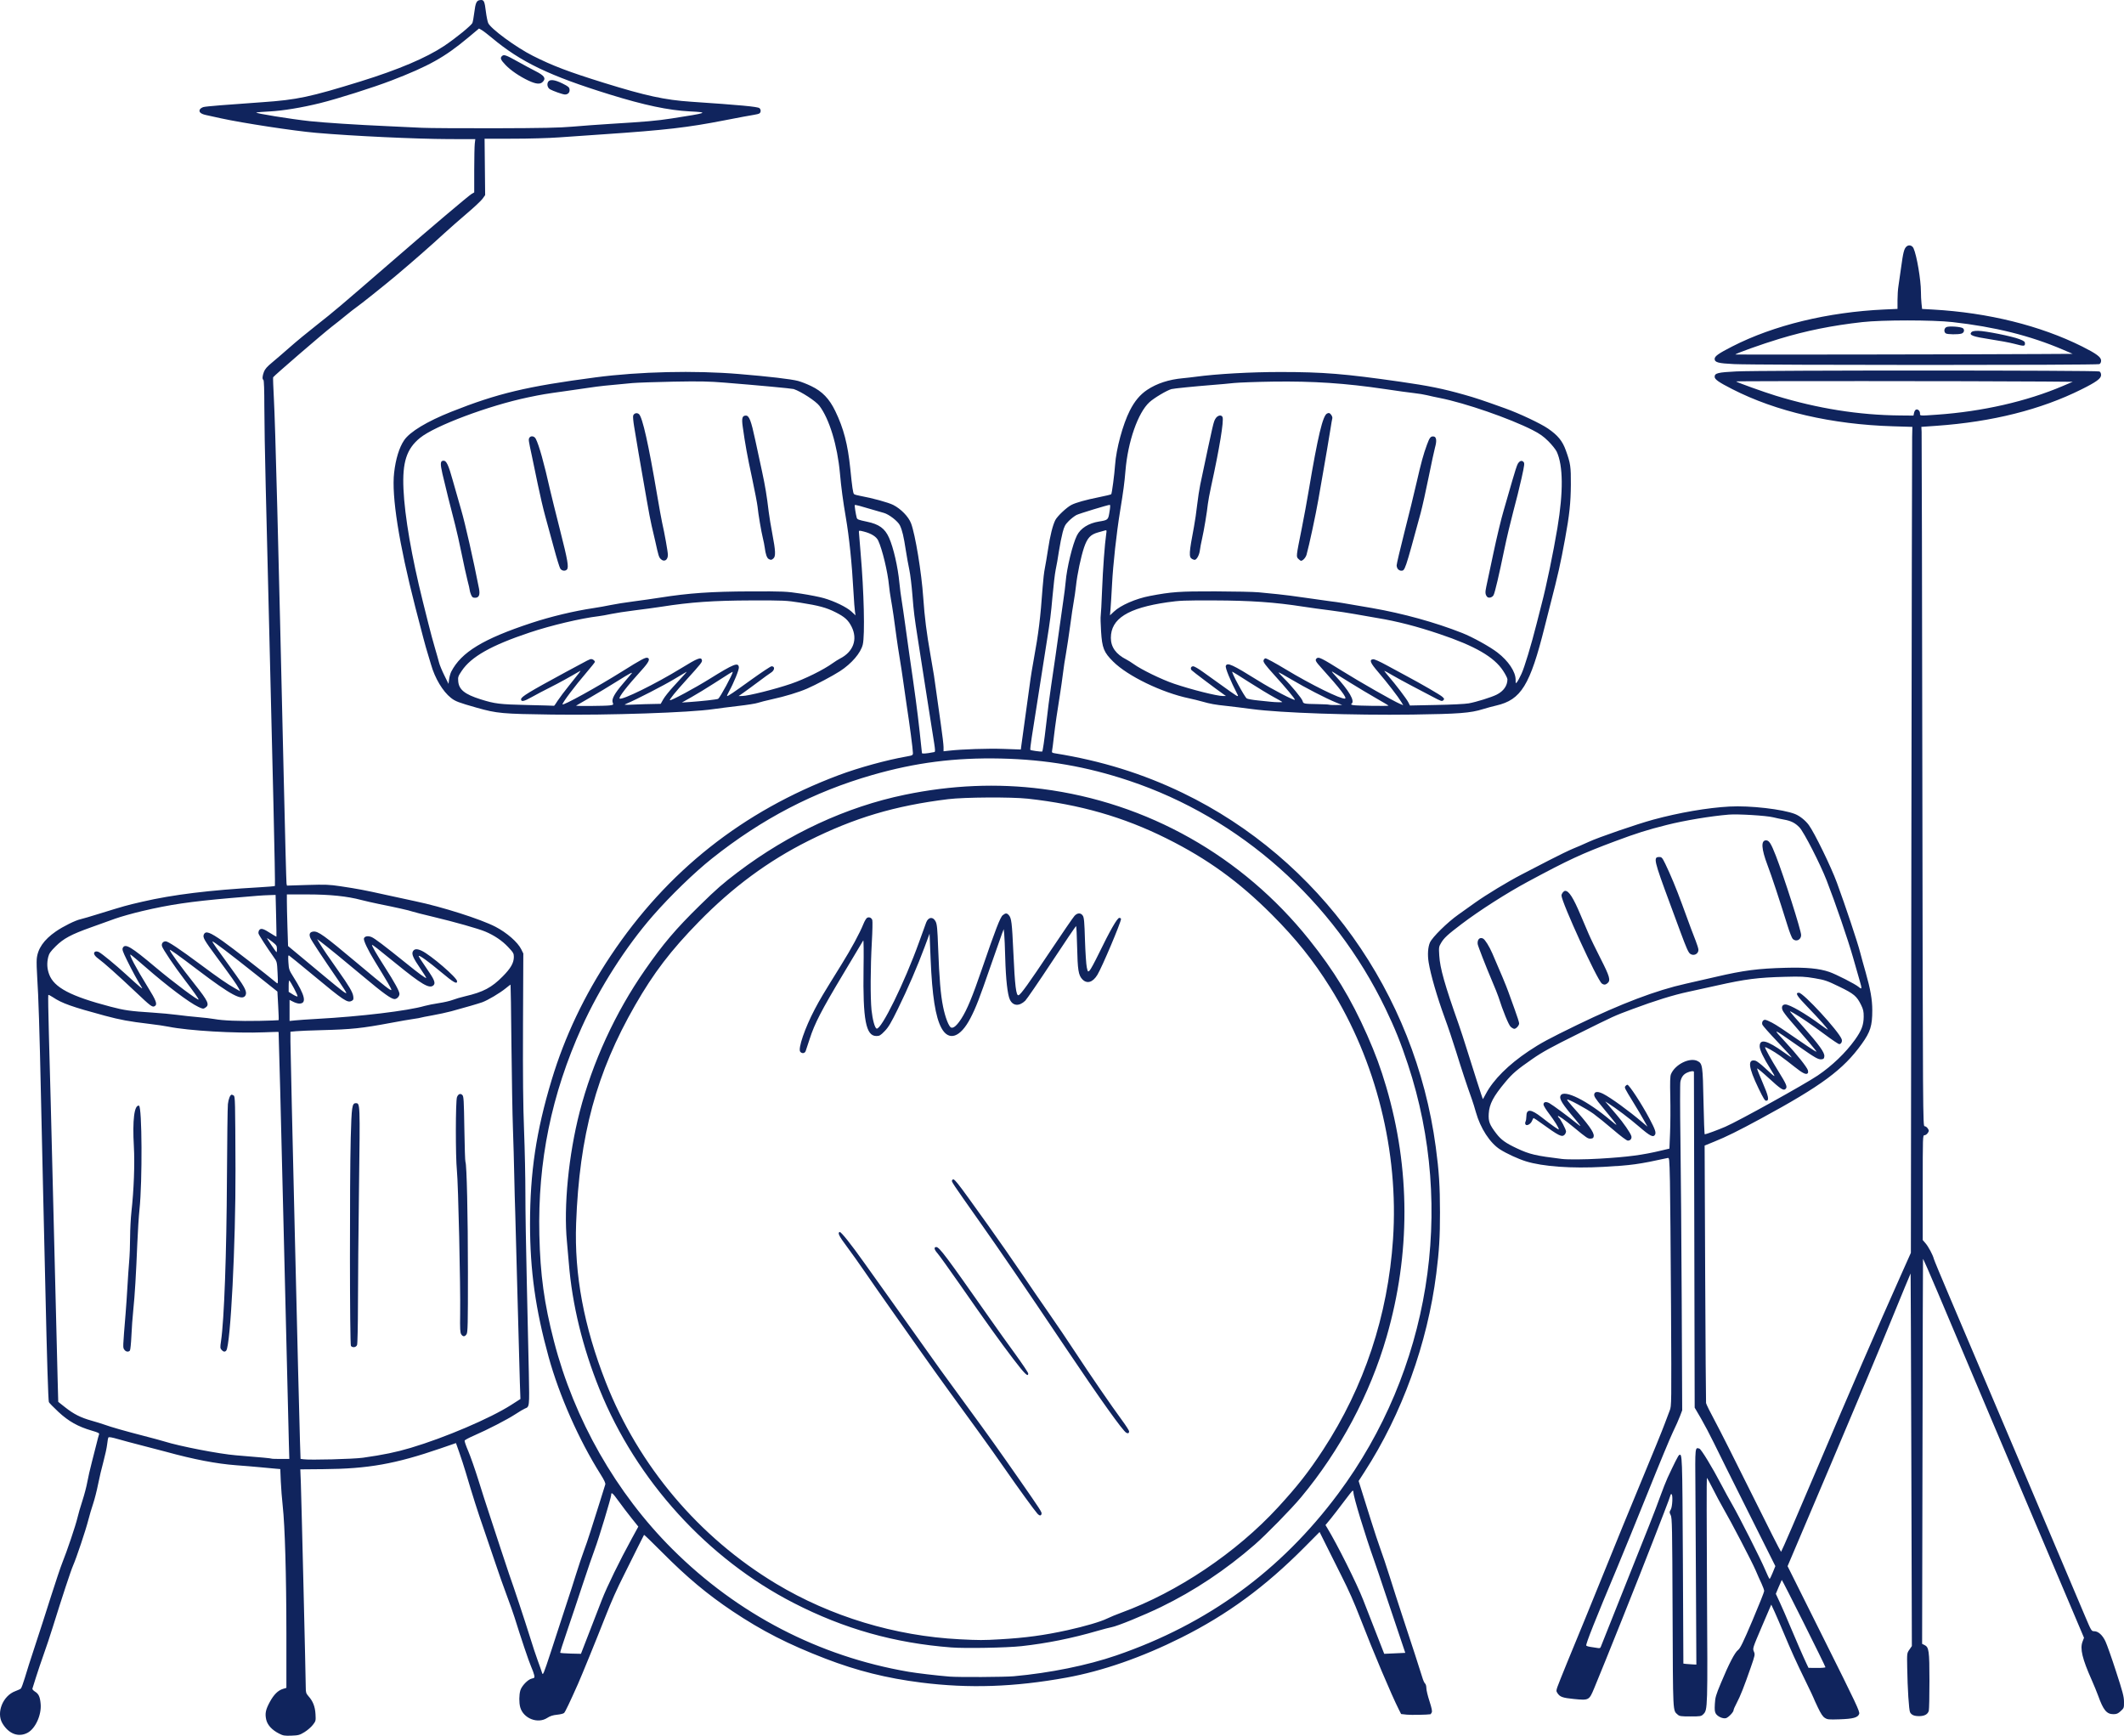 <?xml version="1.0" encoding="UTF-8"?> <svg xmlns="http://www.w3.org/2000/svg" width="164" height="134" viewBox="0 0 164 134" fill="none"> <path d="M150.25 25.743C150.078 25.642 150.095 25.354 150.282 25.256C150.463 25.156 151.422 25.221 151.567 25.343C151.714 25.466 151.648 25.7 151.449 25.755C151.18 25.833 150.387 25.821 150.25 25.743ZM155.523 26.54C155.184 26.45 154.34 26.293 153.657 26.191C152.324 25.987 152.025 25.876 152.209 25.654C152.277 25.571 152.421 25.541 152.735 25.541C153.271 25.541 155.374 25.964 155.935 26.185C156.285 26.322 156.353 26.377 156.353 26.518C156.353 26.737 156.275 26.74 155.523 26.54ZM157.5 27.332L160.039 27.317L159.274 26.989C156.748 25.911 154.014 25.229 150.755 24.866C149.235 24.695 145.32 24.695 143.798 24.866C141.458 25.128 139.466 25.53 137.39 26.158C136.041 26.566 133.993 27.298 133.993 27.369C133.993 27.387 153.814 27.359 157.5 27.332ZM133.898 28.109C132.663 28.051 132.393 27.977 132.393 27.703C132.393 27.5 132.697 27.285 133.754 26.745C136.956 25.108 141.139 24.093 145.494 23.893L146.512 23.848V23.181C146.512 22.811 146.543 22.325 146.583 22.093C146.616 21.864 146.711 21.222 146.787 20.667C146.948 19.482 147.021 19.199 147.205 19.033C147.381 18.872 147.647 18.938 147.75 19.169C147.997 19.706 148.32 21.617 148.32 22.517C148.32 22.791 148.339 23.201 148.365 23.433L148.41 23.851L149.25 23.898C153.52 24.138 157.533 25.135 160.779 26.755C161.866 27.301 162.232 27.571 162.232 27.835C162.232 27.966 162.185 28.067 162.1 28.11C161.943 28.198 135.673 28.195 133.898 28.109ZM147.789 31.874C147.811 31.759 147.879 31.645 147.937 31.623C148.086 31.565 148.249 31.721 148.249 31.918C148.249 32.113 148.186 32.111 149.572 32.013C153.065 31.768 156.483 30.99 159.274 29.8L160.039 29.474L157.813 29.455C152.377 29.414 134.004 29.409 134.046 29.447C134.137 29.53 136.164 30.256 137.116 30.55C140.339 31.537 143.523 32.045 146.694 32.074L147.745 32.084L147.789 31.874ZM138.421 72.483C138.354 72.413 138.17 71.951 138.019 71.454C137.36 69.345 136.796 67.635 136.474 66.789C135.994 65.517 135.956 64.875 136.364 64.875C136.595 64.875 136.748 65.115 137.119 66.067C137.757 67.709 139.07 71.824 139.07 72.188C139.07 72.559 138.678 72.737 138.421 72.483ZM130.496 73.629C130.36 73.526 130.2 73.163 129.748 71.94C129.567 71.443 129.206 70.471 128.951 69.783C127.695 66.396 127.642 66.162 128.115 66.162C128.304 66.162 128.347 66.21 128.581 66.686C128.972 67.491 129.442 68.62 129.864 69.775C130.554 71.664 130.707 72.072 130.926 72.622C131.044 72.919 131.141 73.24 131.141 73.329C131.141 73.656 130.762 73.832 130.496 73.629ZM123.68 75.926C123.325 75.661 120.568 69.64 120.568 69.136C120.568 68.986 120.736 68.775 120.854 68.775C121.139 68.775 121.481 69.307 122.043 70.643C122.234 71.088 122.508 71.735 122.656 72.08C122.802 72.425 123.223 73.293 123.589 74.009C124.287 75.379 124.374 75.677 124.128 75.898C123.974 76.037 123.836 76.045 123.68 75.926ZM116.643 79.268C116.487 79.129 116.046 78.048 115.696 76.953C115.649 76.8 115.423 76.24 115.197 75.709C114.716 74.574 114.114 73.03 114.096 72.883C114.054 72.533 114.256 72.325 114.511 72.458C114.671 72.546 114.987 73.05 115.231 73.611C115.828 74.979 116.328 76.177 116.464 76.571C116.548 76.819 116.772 77.44 116.961 77.948C117.148 78.452 117.297 78.932 117.297 79.008C117.297 79.169 117.066 79.426 116.922 79.426C116.864 79.426 116.74 79.356 116.643 79.268ZM114.726 84.447C115.307 83.352 116.469 82.194 118.029 81.149C118.962 80.526 119.574 80.197 121.785 79.121C125.177 77.477 127.862 76.457 130.168 75.943C130.723 75.82 131.754 75.585 132.461 75.419C134.627 74.913 135.752 74.769 137.886 74.714C139.485 74.671 140.465 74.767 141.247 75.034C141.767 75.213 143.252 75.971 143.509 76.19C143.77 76.409 143.781 76.358 143.599 75.735C143.528 75.487 143.297 74.671 143.081 73.924C142.684 72.529 141.712 69.698 141.041 67.973C140.547 66.701 139.28 64.225 138.943 63.878C138.61 63.531 138.299 63.372 137.744 63.273C137.498 63.228 137.124 63.15 136.914 63.097C136.38 62.964 134.182 62.831 133.488 62.888C132.087 63.004 130.071 63.339 128.704 63.684C127.179 64.067 126.375 64.321 124.706 64.944C122.118 65.91 121.125 66.371 117.959 68.073C116.338 68.945 114.225 70.295 112.849 71.34C111.782 72.148 111.495 72.41 111.267 72.801C111.098 73.085 111.09 73.14 111.13 73.775C111.185 74.737 111.553 76.037 112.629 79.076C112.783 79.519 113.055 80.347 113.233 80.924C113.681 82.368 114.479 84.855 114.495 84.855C114.504 84.855 114.605 84.67 114.726 84.447ZM135.784 84.028C134.989 82.388 134.919 81.731 135.55 81.889C135.644 81.912 135.965 82.158 136.265 82.436C137.158 83.262 137.166 83.265 136.706 82.531C136.162 81.668 135.87 81.055 135.87 80.779C135.87 80.166 136.438 80.305 137.739 81.239C138.06 81.471 138.333 81.65 138.343 81.637C138.357 81.623 137.865 81.081 137.251 80.431C136.635 79.784 136.109 79.189 136.081 79.113C136.009 78.934 136.117 78.729 136.28 78.729C136.351 78.729 136.59 78.826 136.816 78.948C137.189 79.147 137.594 79.413 139.574 80.776C139.948 81.034 140.253 81.219 140.253 81.186C140.253 81.134 139.569 80.323 138.183 78.729C137.934 78.442 137.689 78.114 137.642 78.001C137.528 77.737 137.619 77.545 137.855 77.545C138.185 77.545 139.398 78.245 140.578 79.119C140.857 79.326 141.104 79.494 141.128 79.494C141.201 79.494 140.457 78.66 139.566 77.739C138.733 76.882 138.585 76.64 138.899 76.64C139.241 76.64 141.961 79.595 142.2 80.224C142.263 80.4 142.163 80.607 142.011 80.607C141.951 80.607 141.443 80.268 140.887 79.852C139.826 79.066 139.07 78.547 138.479 78.208C138.067 77.971 138.024 77.911 139.269 79.316C140.462 80.666 140.892 81.262 140.862 81.547C140.847 81.718 140.807 81.763 140.658 81.778C140.397 81.811 140.175 81.683 138.791 80.715C136.816 79.331 136.821 79.334 137.85 80.441C138.746 81.408 139.509 82.363 139.593 82.626C139.616 82.702 139.616 82.796 139.593 82.836C139.488 83.005 139.204 82.874 138.583 82.376C138.217 82.084 137.702 81.689 137.434 81.499C136.947 81.152 136.285 80.781 136.285 80.852C136.285 80.955 136.764 81.816 137.297 82.675C137.955 83.736 138.026 83.909 137.868 84.068C137.712 84.226 137.498 84.086 136.532 83.197C136.072 82.773 135.686 82.456 135.673 82.489C135.659 82.523 135.847 82.999 136.084 83.546C136.552 84.629 136.619 84.949 136.391 84.979C136.275 84.994 136.173 84.831 135.784 84.028ZM124.566 87.22C124.032 86.762 123.346 86.208 123.046 85.989C122.487 85.586 121.068 84.82 121.001 84.886C120.98 84.904 121.149 85.128 121.375 85.38C122.639 86.79 123.092 87.417 123.056 87.709C123.041 87.85 122.994 87.888 122.829 87.901C122.608 87.92 122.535 87.87 121.532 87.044C120.83 86.462 120.291 86.08 120.291 86.168C120.291 86.208 120.321 86.259 120.357 86.281C120.475 86.354 120.918 87.194 120.918 87.346C120.918 87.425 120.865 87.543 120.802 87.606C120.6 87.81 120.363 87.691 119.013 86.715C118.712 86.496 118.444 86.317 118.419 86.317C118.394 86.317 118.336 86.409 118.294 86.525C118.2 86.778 117.876 86.954 117.787 86.805C117.752 86.749 117.755 86.657 117.792 86.586C117.826 86.52 117.855 86.344 117.855 86.196C117.855 85.584 118.202 85.604 119.051 86.268C119.8 86.855 120.36 87.246 120.36 87.188C120.36 87.067 120.026 86.525 119.627 86.004C119.38 85.682 119.177 85.349 119.177 85.273C119.177 85.067 119.369 85.023 119.635 85.168C119.874 85.297 121.125 86.22 121.703 86.694C121.882 86.841 122.027 86.944 122.027 86.921C122.027 86.896 121.846 86.667 121.627 86.407C120.608 85.213 120.368 84.82 120.502 84.573C120.767 84.076 122.568 84.976 124.357 86.491C124.606 86.704 124.81 86.86 124.81 86.836C124.81 86.788 124.506 86.402 123.796 85.551C123.149 84.775 123.049 84.615 123.104 84.441C123.164 84.254 123.409 84.257 123.788 84.447C124.372 84.742 125.765 85.752 126.79 86.626L127.206 86.978L126.935 86.491C126.788 86.223 126.425 85.612 126.13 85.133C125.411 83.962 125.411 83.962 125.51 83.841C125.554 83.786 125.62 83.742 125.652 83.742C125.791 83.742 126.767 85.236 127.363 86.365C127.794 87.178 127.881 87.43 127.792 87.594C127.655 87.835 127.416 87.717 126.571 86.989C125.836 86.354 124.777 85.554 124.151 85.16L123.941 85.032L124.151 85.278C124.264 85.418 124.571 85.775 124.835 86.08C125.345 86.673 125.876 87.439 125.957 87.696C126.017 87.891 125.894 88.059 125.688 88.057C125.602 88.057 125.147 87.72 124.566 87.22ZM123.512 89.449C125.713 89.318 126.827 89.17 128.299 88.817L128.901 88.673L128.951 87.444C128.979 86.767 128.986 85.521 128.967 84.672C128.941 83.516 128.954 83.083 129.022 82.924C129.341 82.168 130.471 81.61 131.07 81.912C131.456 82.108 131.477 82.263 131.532 85.065C131.559 86.445 131.601 87.571 131.628 87.571C131.724 87.571 132.663 87.226 133.216 86.986C134.227 86.549 139.362 83.702 140.354 83.028C141.458 82.282 142.505 81.277 143.22 80.28C143.74 79.55 143.896 79.142 143.901 78.484C143.904 78.084 143.866 77.923 143.702 77.587C143.365 76.903 143.152 76.721 142.011 76.169C141.07 75.712 140.907 75.656 140.113 75.521C139.353 75.392 139.061 75.377 137.815 75.411C135.742 75.463 134.755 75.59 132.566 76.082C131.917 76.23 130.916 76.447 130.342 76.571C129.208 76.813 127.758 77.263 126.063 77.897C124.576 78.452 124.724 78.387 121.853 79.811C119.773 80.841 119.096 81.213 118.326 81.748C117.139 82.571 116.786 82.871 116.233 83.534C115.302 84.647 114.995 85.234 114.95 85.974C114.914 86.578 115.007 86.825 115.539 87.518C115.907 87.996 116.262 88.251 117.129 88.656C118.107 89.115 118.575 89.225 120.602 89.472C121.049 89.527 122.374 89.517 123.512 89.449ZM130.954 123.198C130.941 120.279 130.921 116.537 130.907 114.883C130.881 111.662 130.875 111.727 131.215 111.836C131.357 111.88 132.209 113.278 132.909 114.617C133.17 115.117 133.549 115.807 133.749 116.149C134.295 117.096 135.951 120.369 136.291 121.18C136.454 121.571 136.609 121.893 136.635 121.893C136.662 121.893 136.771 121.672 136.88 121.4L137.08 120.906L134.966 116.683C133.802 114.359 132.613 111.976 132.327 111.381C132.038 110.786 131.588 109.936 131.328 109.488L130.851 108.672L130.823 95.738C130.808 88.623 130.793 82.778 130.793 82.75C130.793 82.66 130.51 82.692 130.257 82.813C129.978 82.944 129.826 83.149 129.748 83.506C129.716 83.644 129.718 85.641 129.751 87.944C129.784 90.246 129.829 95.898 129.85 100.503L129.887 108.876L129.716 109.329C129.625 109.578 129.376 110.133 129.167 110.563C128.959 110.994 128.083 113.102 127.225 115.243C126.359 117.388 125.308 119.975 124.882 120.987C123.189 125.016 122.422 126.947 122.479 127.039C122.5 127.076 122.666 127.126 122.847 127.149C123.028 127.174 123.262 127.21 123.368 127.229C123.512 127.255 123.57 127.234 123.602 127.136C123.627 127.069 124.306 125.366 125.107 123.356C127.366 117.711 127.787 116.646 128.178 115.559C128.38 115.003 128.639 114.343 128.754 114.096C129.25 113.023 129.575 112.386 129.64 112.341C129.895 112.17 129.895 112.243 129.94 120.453L129.978 128.431L130.195 128.458C130.313 128.473 130.539 128.489 130.697 128.494L130.981 128.507L130.954 123.198ZM140.947 128.71C140.947 128.62 137.606 121.942 137.576 121.972C137.566 121.987 137.455 122.235 137.335 122.521L137.116 123.045L137.44 123.739C137.616 124.121 137.953 124.89 138.18 125.444C138.6 126.452 139.293 128.041 139.521 128.512L139.64 128.76L140.294 128.766C140.652 128.771 140.947 128.744 140.947 128.71ZM140.902 132.623C140.741 132.523 140.595 132.302 140.363 131.816C140.187 131.447 140.042 131.128 140.042 131.11C140.042 131.088 139.763 130.499 139.422 129.801C138.688 128.303 138.305 127.452 137.712 126.034C137.471 125.46 137.161 124.739 137.022 124.434L136.764 123.877L136.041 125.563C135.324 127.245 135.321 127.253 135.42 127.497C135.521 127.734 135.513 127.776 135.179 128.733C134.674 130.189 134.375 130.947 134.098 131.468C133.961 131.72 133.854 131.972 133.854 132.025C133.854 132.179 133.452 132.594 133.263 132.644C133.031 132.702 132.64 132.528 132.491 132.307C132.398 132.16 132.383 132.012 132.408 131.552C132.434 131.045 132.489 130.86 132.871 129.947C133.49 128.455 133.953 127.565 134.199 127.384C134.366 127.258 134.577 126.832 135.313 125.1C135.81 123.928 136.217 122.908 136.217 122.832C136.217 122.755 136.13 122.505 136.023 122.276C135.912 122.045 135.702 121.577 135.558 121.232C135.271 120.564 133.657 117.466 133.052 116.428C132.853 116.083 132.494 115.417 132.26 114.948C132.026 114.48 131.817 114.096 131.792 114.096C131.769 114.096 131.774 117.972 131.801 122.712C131.857 131.939 131.854 132.002 131.52 132.336C131.354 132.501 131.309 132.51 130.521 132.51C129.792 132.51 129.676 132.494 129.54 132.37C129.155 132.023 129.178 132.42 129.145 124.508C129.119 117.851 129.107 117.174 128.999 116.97C128.891 116.756 128.891 116.73 129.004 116.54C129.137 116.315 129.178 115.348 129.054 115.348C129.014 115.348 128.986 115.38 128.986 115.417C128.986 115.456 128.762 116.058 128.491 116.759C128.217 117.456 127.811 118.514 127.579 119.109C126.611 121.619 123.854 128.512 123.094 130.328C122.699 131.274 122.691 131.276 121.519 131.163C120.649 131.076 120.447 131.005 120.253 130.707C120.155 130.559 120.155 130.513 120.255 130.224C120.357 129.92 121.383 127.408 122.413 124.921C122.668 124.308 123.391 122.526 124.022 120.964C124.651 119.398 125.862 116.438 126.717 114.383C127.571 112.331 128.386 110.336 128.523 109.954C128.662 109.571 128.843 109.095 128.923 108.894C129.064 108.534 129.064 108.496 129.024 100.784C128.999 96.521 128.961 92.212 128.941 91.202C128.898 89.376 128.896 89.367 128.749 89.401C126.519 89.888 125.965 89.965 123.801 90.083C121.353 90.22 119.126 90.059 117.823 89.656C117.214 89.467 116.33 89.059 115.82 88.734C115.042 88.236 114.305 87.1 113.958 85.862C113.875 85.558 113.732 85.105 113.644 84.855C113.289 83.874 112.844 82.529 112.434 81.199C112.197 80.434 111.804 79.26 111.556 78.59C110.954 76.94 110.461 75.24 110.308 74.281C110.215 73.706 110.255 73.116 110.41 72.763C110.592 72.353 111.761 71.201 112.597 70.612C112.907 70.39 113.488 69.977 113.891 69.69C114.763 69.07 116.412 68.069 117.473 67.52C117.894 67.304 118.849 66.809 119.594 66.422C120.339 66.036 121.186 65.628 121.472 65.512C121.758 65.399 122.292 65.167 122.661 64.996C123.396 64.651 126.417 63.613 127.65 63.278C129.643 62.736 131.857 62.355 133.538 62.266C135.118 62.178 137.669 62.473 138.605 62.846C138.972 62.994 139.403 63.339 139.664 63.694C140.102 64.291 141.383 66.92 141.833 68.146C142.489 69.933 143.421 72.72 143.625 73.516C143.73 73.913 143.919 74.611 144.052 75.064C144.422 76.366 144.564 77.172 144.564 77.99C144.564 79.197 144.419 79.66 143.751 80.592C142.326 82.579 140.648 83.818 135.938 86.37C134.214 87.304 133.273 87.77 132.371 88.132L131.619 88.439L131.661 98.289C131.685 103.711 131.717 108.221 131.729 108.317C131.746 108.413 132.046 109.022 132.4 109.675C132.753 110.326 134.038 112.873 135.256 115.333C136.472 117.793 137.493 119.803 137.521 119.803C137.55 119.803 138.841 116.819 140.386 113.172C142.907 107.234 144.808 102.847 146.858 98.256L147.544 96.719L147.582 65.604C147.605 48.488 147.632 34.142 147.642 33.721L147.66 32.955L146.162 32.91C141.446 32.768 137.133 31.771 133.754 30.042C132.697 29.503 132.393 29.288 132.393 29.087C132.393 28.808 132.65 28.744 134.066 28.674C135.918 28.58 161.924 28.583 162.1 28.677C162.185 28.721 162.23 28.825 162.23 28.953C162.23 29.224 161.869 29.487 160.705 30.066C157.576 31.626 153.817 32.568 149.537 32.871L148.354 32.955L148.373 33.337C148.383 33.547 148.41 45.696 148.43 60.332C148.47 86.354 148.473 86.944 148.602 86.944C148.675 86.944 148.785 87.022 148.848 87.117C148.954 87.281 148.954 87.304 148.848 87.468C148.785 87.562 148.672 87.641 148.596 87.641C148.46 87.641 148.46 87.702 148.46 91.688V95.733L148.667 95.972C148.893 96.227 149.245 96.888 149.316 97.185C149.341 97.282 149.879 98.582 150.515 100.074C151.985 103.521 159.748 121.813 160.99 124.766C161.475 125.908 161.488 125.931 161.692 125.931C162.009 125.931 162.337 126.223 162.568 126.716C162.681 126.955 163.05 127.995 163.383 129.028C163.901 130.617 163.999 130.984 163.999 131.383C164.004 131.846 163.999 131.865 163.747 132.097C163.531 132.294 163.431 132.336 163.181 132.336C162.661 132.336 162.404 132.023 162.004 130.909C161.906 130.642 161.682 130.091 161.504 129.692C160.776 128.055 160.592 127.278 160.797 126.742L160.912 126.437L159.13 122.232C156.104 115.111 150.765 102.502 149.6 99.734C148.991 98.287 148.486 97.146 148.481 97.193C148.473 97.243 148.455 103.95 148.441 112.097L148.412 126.908L148.591 126.995C148.938 127.16 148.978 127.431 148.978 129.76C148.981 130.929 148.956 131.97 148.928 132.073C148.853 132.342 148.602 132.483 148.194 132.486C147.808 132.489 147.595 132.402 147.482 132.191C147.393 132.023 147.285 130.345 147.261 128.744C147.24 127.628 147.24 127.625 147.431 127.353L147.62 127.076L147.579 112.701C147.555 104.796 147.532 98.319 147.524 98.311C147.519 98.304 146.845 99.931 146.027 101.932C145.212 103.932 143.079 109.017 141.283 113.238L138.024 120.909L140.82 126.515C143.36 131.602 143.612 132.138 143.552 132.315C143.451 132.599 143.089 132.699 142.024 132.733C141.212 132.76 141.098 132.75 140.902 132.623ZM40.801 6.222C40.12 5.9 39.434 5.434 39.043 5.024C38.661 4.624 38.601 4.487 38.751 4.337C38.903 4.185 39.048 4.233 39.997 4.764C40.446 5.016 41.059 5.346 41.356 5.495C42.039 5.84 42.179 6.051 41.903 6.324C41.7 6.527 41.39 6.495 40.801 6.222ZM43.049 7.137C42.82 7.056 42.562 6.947 42.476 6.898C42.287 6.789 42.21 6.527 42.315 6.331C42.436 6.102 42.823 6.145 43.433 6.447C43.885 6.674 43.956 6.734 43.977 6.913C44.003 7.142 43.848 7.303 43.609 7.295C43.533 7.292 43.28 7.222 43.049 7.137ZM44.197 9.778C44.905 9.716 46.235 9.618 47.152 9.562C49.86 9.398 50.709 9.323 51.848 9.147C54.684 8.708 54.761 8.676 53.269 8.6C51.611 8.514 49.752 8.121 47.084 7.295C42.428 5.855 40.215 4.792 37.972 2.914C37.665 2.659 37.321 2.392 37.202 2.324L36.987 2.201L36.122 2.924C34.327 4.424 33.101 5.105 30.228 6.213C28.817 6.756 26.059 7.63 24.687 7.968C23.301 8.31 21.837 8.55 20.827 8.603C20.349 8.627 19.886 8.663 19.797 8.687C19.61 8.736 22.481 9.199 23.921 9.353C25.06 9.474 27.528 9.635 29.939 9.741C30.875 9.784 32.066 9.842 32.581 9.866C33.099 9.892 35.633 9.907 38.215 9.902C41.895 9.892 43.188 9.866 44.197 9.778ZM92.037 43.149C91.787 43.004 91.805 42.688 92.187 40.684C92.268 40.263 92.379 39.493 92.436 38.976C92.495 38.46 92.603 37.755 92.675 37.41C93.724 32.442 93.694 32.584 93.859 32.308C94.011 32.058 94.316 31.998 94.396 32.202C94.507 32.494 94.159 34.615 93.515 37.549C93.4 38.085 93.284 38.697 93.262 38.907C93.199 39.528 92.96 40.959 92.818 41.575C92.746 41.888 92.665 42.309 92.642 42.51C92.594 42.87 92.392 43.225 92.237 43.222C92.192 43.22 92.102 43.188 92.037 43.149ZM100.252 43.147C100.073 42.97 100.073 42.978 100.507 40.822C100.676 39.978 100.92 38.646 101.051 37.863C101.758 33.666 102.137 32.074 102.468 31.924C102.616 31.858 102.658 31.869 102.773 32.01C102.845 32.099 102.888 32.224 102.873 32.287C102.855 32.348 102.789 32.726 102.727 33.129C102.596 33.947 102.347 35.42 102.142 36.576C102.066 36.997 101.908 37.904 101.79 38.593C101.598 39.707 101.081 42.12 100.883 42.819C100.817 43.051 100.596 43.293 100.452 43.293C100.423 43.293 100.331 43.227 100.252 43.147ZM107.95 43.948C107.889 43.888 107.839 43.751 107.839 43.643C107.839 43.538 108.109 42.389 108.438 41.091C108.77 39.794 109.193 38.075 109.374 37.271C109.739 35.682 109.897 35.103 110.179 34.332C110.383 33.771 110.471 33.666 110.705 33.698C110.912 33.726 110.949 34.036 110.804 34.539C110.747 34.739 110.526 35.766 110.313 36.818C110.102 37.871 109.821 39.125 109.693 39.604C108.465 44.122 108.486 44.059 108.181 44.059C108.115 44.059 108.008 44.009 107.95 43.948ZM114.816 46.063C114.677 45.885 114.665 45.735 114.758 45.3C114.811 45.059 115.06 43.885 115.312 42.694C115.563 41.502 115.92 40.014 116.109 39.386C116.296 38.76 116.593 37.73 116.769 37.1C116.947 36.47 117.139 35.881 117.201 35.791C117.345 35.571 117.495 35.523 117.629 35.657C117.729 35.758 117.715 35.868 117.479 36.936C117.337 37.581 117.05 38.734 116.842 39.5C116.638 40.265 116.325 41.58 116.152 42.422C115.739 44.419 115.433 45.723 115.326 45.937C115.231 46.133 114.929 46.209 114.816 46.063ZM117.473 52.029C117.71 51.522 118.23 49.8 118.651 48.133C118.786 47.596 118.956 46.922 119.033 46.635C119.398 45.249 119.934 42.663 120.253 40.752C120.718 37.959 120.696 35.944 120.198 34.868C120.115 34.697 119.826 34.335 119.556 34.066C119.172 33.685 118.896 33.489 118.336 33.202C116.559 32.297 113.118 31.108 111.178 30.727C110.854 30.663 110.41 30.568 110.195 30.513C109.981 30.459 109.527 30.384 109.188 30.348C108.846 30.311 107.834 30.172 106.934 30.036C103.875 29.582 101.38 29.417 98.276 29.461C97.013 29.479 95.667 29.53 95.284 29.568C94.902 29.611 94.167 29.677 93.652 29.716C92.169 29.835 90.642 29.988 90.449 30.039C90.092 30.139 89.108 30.721 88.751 31.051C87.867 31.858 87.09 34.078 86.901 36.332C86.821 37.294 86.745 37.863 86.483 39.473C86.207 41.165 85.943 43.557 85.862 45.139C85.825 45.864 85.773 46.695 85.749 46.982L85.704 47.506L86.01 47.217C86.522 46.727 87.702 46.214 88.778 46.01C90.463 45.688 91.054 45.648 93.825 45.654C95.315 45.659 96.834 45.691 97.197 45.728C97.564 45.764 98.218 45.828 98.659 45.872C99.098 45.914 100.067 46.04 100.815 46.151C101.559 46.261 102.437 46.385 102.762 46.425C103.373 46.499 103.462 46.514 105.927 46.94C108.343 47.362 110.81 48.043 112.897 48.866C113.704 49.185 115.04 49.924 115.629 50.379C116.467 51.027 117.018 51.85 117.025 52.463C117.025 52.779 117.032 52.789 117.134 52.656C117.198 52.579 117.347 52.298 117.473 52.029ZM59.348 43.152C59.213 43.072 59.111 42.78 59.049 42.283C59.024 42.092 58.958 41.762 58.905 41.552C58.78 41.049 58.548 39.686 58.493 39.115C58.467 38.868 58.274 37.868 58.067 36.894C57.705 35.226 57.532 34.265 57.348 32.94C57.255 32.28 57.31 32.084 57.594 32.084C57.846 32.084 57.996 32.474 58.319 33.985C58.47 34.682 58.704 35.763 58.838 36.389C59.082 37.515 59.208 38.281 59.355 39.518C59.398 39.873 59.527 40.651 59.64 41.246C59.884 42.522 59.902 42.943 59.721 43.109C59.574 43.241 59.514 43.246 59.348 43.152ZM51.017 43.157C50.874 43.014 50.841 42.907 50.597 41.796C50.512 41.412 50.383 40.865 50.313 40.578C50.241 40.288 50.076 39.412 49.941 38.629C49.807 37.844 49.649 36.936 49.589 36.61C49.476 35.994 49.151 34.076 48.959 32.903C48.898 32.532 48.866 32.166 48.889 32.089C48.95 31.897 49.188 31.837 49.339 31.973C49.611 32.221 50.076 34.302 50.738 38.211C50.897 39.15 51.07 40.105 51.122 40.334C51.311 41.157 51.569 42.601 51.569 42.836C51.569 43.246 51.277 43.416 51.017 43.157ZM43.262 43.899C43.204 43.812 42.983 43.099 42.773 42.315C42.562 41.532 42.263 40.436 42.108 39.88C41.953 39.326 41.69 38.199 41.521 37.375C41.353 36.552 41.148 35.566 41.064 35.181C40.809 34.002 40.799 33.937 40.867 33.808C40.972 33.615 41.256 33.655 41.369 33.876C41.624 34.371 42 35.72 42.483 37.863C42.576 38.266 42.92 39.654 43.249 40.951C43.84 43.27 43.932 43.809 43.767 43.975C43.63 44.112 43.375 44.071 43.262 43.899ZM36.369 45.907C36.314 45.771 36.269 45.62 36.269 45.564C36.269 45.509 36.193 45.169 36.098 44.814C36.006 44.456 35.801 43.522 35.641 42.736C35.481 41.951 35.26 40.966 35.149 40.543C34.823 39.304 34.35 37.4 34.161 36.576C33.977 35.766 33.995 35.566 34.255 35.566C34.471 35.566 34.634 35.913 34.95 37.055C35.11 37.634 35.407 38.678 35.612 39.375C35.914 40.402 36.566 43.28 36.984 45.433C37.079 45.92 36.984 46.148 36.684 46.148C36.505 46.148 36.453 46.106 36.369 45.907ZM34.842 51.853C35.615 50.351 37.31 49.319 41.033 48.093C42.528 47.599 44.327 47.169 45.833 46.945C46.214 46.887 46.808 46.783 47.152 46.709C47.497 46.635 48.296 46.509 48.927 46.428C49.558 46.345 50.464 46.217 50.943 46.141C53.212 45.783 54.918 45.667 57.934 45.656C60.528 45.648 60.699 45.656 61.847 45.829C62.508 45.93 63.306 46.088 63.62 46.18C64.445 46.42 65.365 46.867 65.739 47.209L66.059 47.506L66.015 47.227C65.988 47.075 65.938 46.385 65.899 45.696C65.783 43.517 65.567 41.447 65.304 39.918C65.099 38.731 64.947 37.604 64.855 36.546C64.66 34.395 64.038 32.343 63.27 31.331C62.989 30.963 61.861 30.229 61.28 30.034C61.14 29.99 58.54 29.747 55.957 29.54C54.736 29.44 54.022 29.427 51.992 29.464C50.633 29.489 49.206 29.54 48.822 29.573C46.724 29.764 46.311 29.808 45.494 29.93C45.002 30.006 44.142 30.129 43.583 30.205C42.132 30.406 41.848 30.452 40.754 30.681C37.725 31.316 33.572 32.874 32.431 33.806C31.393 34.65 31.059 35.682 31.153 37.757C31.248 39.868 31.785 42.975 32.654 46.461C32.731 46.766 32.917 47.519 33.073 48.133C33.225 48.745 33.456 49.606 33.588 50.045C33.719 50.488 33.861 50.987 33.903 51.16C33.945 51.332 34.127 51.772 34.306 52.135L34.631 52.795L34.676 52.445C34.7 52.253 34.776 51.987 34.842 51.853ZM99.006 54.195C99.006 54.179 98.714 54.011 98.356 53.819C97.999 53.626 97.139 53.108 96.446 52.663C95.755 52.218 95.171 51.855 95.152 51.855C95.042 51.855 96.077 53.774 96.263 53.918C96.322 53.963 96.719 54.034 97.148 54.076C97.576 54.121 98.02 54.167 98.138 54.179C98.472 54.215 99.006 54.227 99.006 54.195ZM54.645 54.071C55.055 54.026 55.418 53.974 55.451 53.95C55.599 53.853 56.577 52.047 56.577 51.876C56.577 51.832 56.337 51.979 55.118 52.766C54.563 53.124 53.78 53.6 53.377 53.827L52.65 54.235L53.275 54.195C53.62 54.172 54.235 54.117 54.645 54.071ZM103.144 54.227C102.362 53.908 100.789 53.095 99.718 52.458C99.174 52.132 98.728 51.888 98.728 51.916C98.728 51.943 98.904 52.137 99.116 52.346C99.695 52.913 100.528 53.923 100.578 54.119C100.631 54.331 100.666 54.339 101.719 54.358C102.198 54.368 102.603 54.386 102.619 54.404C102.634 54.419 102.868 54.432 103.139 54.429L103.63 54.424L103.144 54.227ZM50.441 54.348L51.015 54.336L51.214 53.984C51.325 53.789 51.674 53.351 51.992 53.006C52.986 51.926 53.068 51.835 52.996 51.871C52.957 51.893 52.528 52.148 52.045 52.437C51.251 52.916 49.118 54.013 48.406 54.31C48.13 54.429 48.133 54.429 48.997 54.392C49.473 54.371 50.125 54.351 50.441 54.348ZM113.404 54.3C113.991 54.195 115.161 53.83 115.56 53.628C116.097 53.358 116.393 52.933 116.393 52.44C116.393 52.359 116.243 52.061 116.057 51.78C115.36 50.717 113.896 49.868 111.141 48.944C109.404 48.357 107.854 47.959 106.38 47.717C105.786 47.619 104.973 47.478 104.571 47.401C104.169 47.325 103.323 47.199 102.691 47.118C102.06 47.04 101.139 46.914 100.641 46.836C98.417 46.491 96.575 46.362 93.719 46.353C91.46 46.346 91.067 46.362 90.139 46.496C87.087 46.937 85.773 47.763 85.773 49.243C85.773 49.959 86.166 50.505 86.974 50.916C87.105 50.982 87.358 51.14 87.532 51.266C88.117 51.692 89.713 52.469 90.66 52.787C92.037 53.25 93.966 53.734 94.416 53.731L94.658 53.729L94.49 53.613C93.909 53.205 92.071 51.822 92.003 51.737C91.892 51.598 91.963 51.437 92.137 51.437C92.215 51.437 92.547 51.631 92.876 51.868C95.031 53.421 95.481 53.737 95.541 53.737C95.578 53.737 95.597 53.713 95.584 53.684C94.987 52.52 94.592 51.556 94.648 51.406C94.758 51.119 95.149 51.298 97.163 52.553C98.21 53.208 99.979 54.129 99.979 54.019C99.979 53.926 99.332 53.147 98.356 52.072C97.734 51.385 97.541 51.127 97.558 51.006C97.569 50.919 97.637 50.838 97.705 50.825C97.775 50.81 98.467 51.185 99.279 51.677C101.217 52.848 103.542 53.995 103.851 53.932C104.033 53.892 103.454 53.14 102.05 51.588C101.559 51.045 101.514 50.953 101.677 50.816C101.824 50.695 102.063 50.816 103.638 51.8C105.011 52.656 107.59 54.127 108.086 54.334L108.347 54.442L108.199 54.192C107.975 53.816 107.095 52.674 106.42 51.89C105.799 51.168 105.704 50.938 106.017 50.895C106.115 50.879 106.528 51.064 107.095 51.374C107.6 51.651 108.247 52.001 108.536 52.153C109.759 52.805 111.206 53.643 111.369 53.795C111.527 53.94 111.535 53.966 111.437 54.064C111.341 54.16 111.259 54.135 110.609 53.787C110.215 53.58 109.484 53.195 108.987 52.935C108.491 52.676 107.824 52.311 107.507 52.127C107.19 51.941 106.913 51.787 106.89 51.787C106.871 51.787 107.006 51.966 107.197 52.187C107.779 52.86 108.602 53.948 108.738 54.213L108.866 54.466L110.909 54.424C112.032 54.404 113.155 54.348 113.404 54.3ZM107.213 54.477C107.213 54.461 106.793 54.211 106.283 53.921C105.771 53.628 104.84 53.074 104.214 52.684C103.585 52.295 102.996 51.926 102.902 51.868C102.789 51.8 102.842 51.885 103.046 52.105C104.176 53.324 104.652 54.142 104.345 54.339C104.287 54.376 104.342 54.411 104.503 54.439C104.763 54.487 107.213 54.519 107.213 54.477ZM47.066 54.459C47.373 54.416 47.378 54.411 47.307 54.227C47.211 53.971 47.455 53.527 48.114 52.764C48.388 52.445 48.685 52.095 48.774 51.987C48.884 51.85 48.559 52.024 47.731 52.545C47.069 52.961 46.075 53.558 45.52 53.877C44.965 54.195 44.497 54.464 44.482 54.477C44.431 54.522 46.739 54.502 47.066 54.459ZM43.056 54.099C43.196 53.882 43.611 53.329 43.98 52.873C44.744 51.929 44.886 51.742 44.789 51.798C43.919 52.308 43.178 52.714 42.5 53.056C42.037 53.288 41.382 53.631 41.046 53.821C40.454 54.155 40.233 54.2 40.233 53.984C40.233 53.792 40.817 53.437 43.675 51.888C45.549 50.874 45.533 50.882 45.659 50.882C45.775 50.882 45.935 51.011 45.935 51.1C45.935 51.13 45.646 51.493 45.294 51.906C44.379 52.973 43.433 54.23 43.433 54.374C43.433 54.519 46.117 53.037 48.057 51.822C49.518 50.906 49.853 50.73 50.002 50.785C50.22 50.868 50.099 51.122 49.534 51.745C48.424 52.963 47.749 53.834 47.842 53.926C48.001 54.087 50.628 52.795 52.6 51.585C53.868 50.803 54.148 50.695 54.2 50.969C54.226 51.111 54.137 51.226 53.02 52.462C52.132 53.439 51.677 54.003 51.727 54.056C51.792 54.121 53.657 53.117 54.807 52.4C56.664 51.245 57.006 51.111 57.05 51.513C57.074 51.7 56.653 52.727 56.296 53.371C56.183 53.571 56.115 53.737 56.143 53.734C56.235 53.734 56.58 53.503 58.03 52.458C58.812 51.898 59.505 51.437 59.574 51.437C59.858 51.437 59.821 51.752 59.516 51.938C59.411 52.001 58.966 52.324 58.525 52.656C58.085 52.984 57.57 53.364 57.378 53.495L57.031 53.737L57.31 53.731C57.781 53.726 59.842 53.21 61.074 52.789C62.131 52.43 63.595 51.706 64.297 51.196C64.471 51.072 64.72 50.914 64.855 50.845C65.885 50.324 66.24 49.362 65.757 48.39C65.497 47.869 65.218 47.619 64.506 47.262C63.806 46.909 63.223 46.751 61.795 46.527C60.704 46.355 60.518 46.348 58.038 46.353C55.091 46.362 53.317 46.486 51.083 46.838C50.604 46.911 49.666 47.04 48.997 47.121C48.328 47.203 47.512 47.33 47.19 47.398C46.863 47.469 46.424 47.548 46.214 47.572C44.831 47.738 42.557 48.277 40.893 48.833C37.933 49.821 36.38 50.698 35.649 51.795C35.375 52.203 35.352 52.269 35.381 52.595C35.433 53.237 35.88 53.598 37.097 53.984C38.215 54.336 38.572 54.379 40.754 54.429C41.863 54.452 42.778 54.482 42.786 54.487C42.794 54.495 42.917 54.321 43.056 54.099ZM80.76 56.063C80.88 54.995 81.059 53.588 81.162 52.935C81.371 51.55 81.619 49.821 81.827 48.306C81.906 47.712 82.032 46.836 82.103 46.355C82.176 45.877 82.256 45.235 82.282 44.93C82.368 43.854 82.817 42.007 83.152 41.341C83.428 40.785 84.058 40.389 84.853 40.263C85.525 40.157 85.562 40.125 85.646 39.647C85.731 39.163 85.741 38.976 85.686 38.976C85.542 38.976 83.336 39.649 83.12 39.757C82.973 39.833 82.702 40.041 82.523 40.22C82.245 40.502 82.176 40.626 82.05 41.102C81.969 41.407 81.837 42.064 81.761 42.562C81.688 43.059 81.575 43.701 81.511 43.988C81.451 44.278 81.341 45.201 81.267 46.043C81.141 47.456 81.086 47.899 80.82 49.558C80.767 49.885 80.52 51.465 80.268 53.074C80.018 54.681 79.745 56.416 79.663 56.927C79.584 57.437 79.534 57.871 79.555 57.892C79.597 57.937 80.36 58.042 80.47 58.021C80.51 58.013 80.638 57.131 80.76 56.063ZM72.037 58.078C72.258 58.036 72.266 58.221 71.945 56.208C71.837 55.519 71.684 54.547 71.606 54.051C71.183 51.329 70.957 49.879 70.872 49.351C70.602 47.632 70.552 47.232 70.452 45.969C70.394 45.215 70.286 44.328 70.213 43.995C70.142 43.668 70.016 42.975 69.936 42.457C69.777 41.412 69.666 40.941 69.483 40.557C69.332 40.241 68.64 39.704 68.242 39.596C68.081 39.551 67.762 39.46 67.534 39.392C66.499 39.08 66.033 38.956 66.001 38.989C65.97 39.021 66.076 39.704 66.148 39.962C66.191 40.105 66.267 40.133 66.929 40.273C67.876 40.467 68.328 40.797 68.648 41.52C68.987 42.283 69.327 43.761 69.445 44.998C69.487 45.419 69.563 46.03 69.621 46.355C69.676 46.683 69.8 47.543 69.9 48.272C69.997 48.997 70.137 50.001 70.21 50.498C70.627 53.356 70.831 54.857 71.012 56.511C71.106 57.366 71.186 58.097 71.186 58.136C71.186 58.202 71.525 58.181 72.037 58.078ZM21.382 73.246C21.382 73.014 21.343 72.956 21.001 72.69C20.791 72.527 20.62 72.41 20.62 72.433C20.62 72.488 21.314 73.508 21.351 73.508C21.369 73.508 21.385 73.39 21.382 73.246ZM22.707 76.311C22.547 76.014 22.386 75.74 22.352 75.706C22.313 75.664 22.289 75.82 22.289 76.105V76.571L22.618 76.777C22.799 76.89 22.959 76.953 22.973 76.916C22.986 76.88 22.865 76.606 22.707 76.311ZM24.453 78.66C27.862 78.474 31.485 78.037 32.791 77.658C33.001 77.598 33.493 77.5 33.882 77.442C34.271 77.384 34.755 77.273 34.952 77.195C35.152 77.116 35.583 76.99 35.914 76.913C37.312 76.588 37.965 76.243 38.822 75.374C39.442 74.745 39.673 74.34 39.676 73.874C39.676 73.606 39.637 73.538 39.221 73.098C38.766 72.617 38.162 72.209 37.473 71.919C36.937 71.693 35.099 71.174 33.469 70.785C32.675 70.597 31.94 70.409 31.834 70.37C31.629 70.29 30.554 70.048 29.242 69.786C28.803 69.696 28.199 69.559 27.902 69.481C26.818 69.191 25.473 69.051 23.748 69.051H22.15V69.564C22.15 69.844 22.168 70.74 22.194 71.553L22.242 73.035L23.012 73.674C23.435 74.027 24.348 74.785 25.036 75.359C26.416 76.505 26.739 76.752 26.739 76.653C26.739 76.616 26.506 76.245 26.222 75.83C24.849 73.83 24.048 72.617 23.961 72.403C23.842 72.118 23.921 71.951 24.184 71.919C24.561 71.874 24.983 72.176 27.61 74.379C29.76 76.182 30.218 76.54 30.218 76.414C30.218 76.319 29.933 75.832 28.935 74.203C28.396 73.329 28.046 72.585 28.102 72.44C28.164 72.272 28.422 72.229 28.696 72.345C28.943 72.451 29.676 73.007 31.34 74.347C32.36 75.172 32.867 75.543 32.912 75.498C32.925 75.485 32.718 75.153 32.449 74.761C31.905 73.966 31.768 73.656 31.879 73.451C31.989 73.246 32.194 73.229 32.56 73.4C33.256 73.727 35.294 75.48 35.294 75.753C35.294 76.008 35.018 75.85 34.053 75.042C33.086 74.235 32.4 73.737 32.336 73.798C32.308 73.83 32.368 73.924 33.162 75.095C33.564 75.689 33.635 75.931 33.451 76.084C33.141 76.339 32.549 75.993 30.596 74.403C29.124 73.203 28.798 72.951 28.732 72.951C28.661 72.951 29.061 73.646 29.742 74.709C30.467 75.838 30.843 76.527 30.843 76.729C30.843 76.923 30.648 77.129 30.46 77.129C30.215 77.129 29.573 76.668 28.096 75.427C26.645 74.209 25.231 73.055 24.76 72.703L24.484 72.498L24.649 72.778C24.91 73.208 25.409 73.948 26.101 74.921C26.955 76.124 27.234 76.598 27.276 76.916C27.308 77.139 27.289 77.197 27.16 77.266C26.831 77.442 26.566 77.266 24.142 75.253C23.193 74.466 22.373 73.798 22.323 73.77C22.25 73.727 22.239 73.83 22.268 74.293C22.302 74.832 22.326 74.898 22.644 75.402C23.564 76.855 23.703 77.477 23.107 77.477C22.996 77.477 22.783 77.414 22.634 77.334L22.358 77.195V78.819L22.801 78.774C23.046 78.747 23.787 78.698 24.453 78.66ZM21.514 78.758C21.529 78.745 21.514 78.242 21.479 77.643L21.419 76.548L19.855 75.303C17.767 73.642 16.453 72.642 16.409 72.685C16.374 72.72 16.613 73.062 18.225 75.282C18.93 76.256 19.087 76.59 18.956 76.84C18.711 77.295 17.851 76.837 15.296 74.901C13.829 73.787 13.107 73.269 13.107 73.332C13.107 73.458 13.916 74.571 15.057 76.014C16.082 77.308 16.198 77.571 15.856 77.794C15.696 77.9 15.664 77.897 15.317 77.734C14.61 77.403 12.907 76.122 11.23 74.656C10.675 74.171 10.162 73.743 10.089 73.702C9.907 73.606 10.527 74.779 11.387 76.163C12.071 77.261 12.173 77.545 11.945 77.676C11.76 77.779 11.64 77.686 10.465 76.573C9.095 75.279 8.017 74.317 7.594 74.011C7.257 73.77 7.165 73.54 7.373 73.461C7.434 73.438 7.555 73.458 7.646 73.506C7.902 73.646 8.898 74.466 9.723 75.218C10.84 76.24 11.08 76.437 10.943 76.224C10.649 75.761 10.157 74.855 9.802 74.125C9.465 73.438 9.418 73.293 9.487 73.166C9.671 72.819 10.123 73.09 12.011 74.677C13.372 75.822 15.333 77.288 15.333 77.16C15.333 77.092 14.926 76.518 14.25 75.632C13.454 74.588 12.56 73.261 12.507 73.042C12.454 72.84 12.586 72.672 12.794 72.672C12.98 72.672 13.851 73.251 15.475 74.458C16.863 75.492 17.56 75.971 18.138 76.296L18.545 76.525L18.425 76.288C18.291 76.024 17.825 75.364 16.735 73.89C15.762 72.576 15.641 72.364 15.738 72.146C15.877 71.841 16.193 71.951 17.21 72.664C17.862 73.12 20.533 75.193 21.343 75.868C21.469 75.976 21.472 75.958 21.432 75.114C21.39 74.256 21.385 74.241 21.138 73.895C20.622 73.171 20.005 72.214 19.963 72.077C19.942 71.997 19.965 71.877 20.015 71.806C20.141 71.635 20.336 71.688 20.891 72.048C21.132 72.203 21.338 72.322 21.345 72.311C21.353 72.299 21.34 71.569 21.319 70.687L21.28 69.088L20.756 69.106C20.171 69.127 20.039 69.138 17.802 69.33C14.687 69.602 13.112 69.833 10.97 70.338C10.244 70.509 9.31 70.772 8.892 70.922C8.475 71.073 7.633 71.372 7.021 71.594C5.496 72.138 4.907 72.453 4.302 73.053C3.906 73.448 3.793 73.606 3.727 73.869C3.608 74.356 3.63 74.777 3.798 75.226C4.174 76.238 5.456 76.911 8.532 77.716C9.61 78.001 10.07 78.063 11.75 78.171C12.399 78.213 13.272 78.293 13.685 78.35C14.1 78.406 14.821 78.484 15.286 78.524C15.751 78.563 16.319 78.628 16.55 78.671C17.208 78.792 18.443 78.842 20.028 78.811C20.83 78.794 21.5 78.771 21.514 78.758ZM17.108 104.212C16.997 104.089 16.992 104.023 17.066 103.534C17.31 101.885 17.494 96.818 17.523 90.912C17.539 88.023 17.57 85.468 17.597 85.239C17.639 84.846 17.776 84.508 17.891 84.51C17.917 84.51 17.988 84.539 18.044 84.576C18.157 84.644 18.162 84.962 18.183 90.288C18.201 95.967 17.802 103.847 17.47 104.263C17.373 104.386 17.25 104.371 17.108 104.212ZM9.594 104.187C9.481 104.015 9.479 104.091 9.702 101.356C9.742 100.877 9.802 99.969 9.839 99.337C9.873 98.706 9.936 97.827 9.973 97.387C10.012 96.949 10.046 96.101 10.046 95.508C10.049 94.914 10.094 94.03 10.149 93.541C10.336 91.87 10.412 89.852 10.336 88.507C10.22 86.478 10.367 85.289 10.73 85.357C10.97 85.402 10.998 91.215 10.772 93.348C10.717 93.867 10.64 95.04 10.604 95.961C10.506 98.382 10.409 100.003 10.293 101.111C10.236 101.648 10.17 102.555 10.146 103.132C10.12 103.705 10.068 104.215 10.031 104.263C9.918 104.4 9.71 104.363 9.594 104.187ZM22.307 111.538C22.292 110.933 22.11 103.524 21.905 95.067C21.703 86.612 21.524 79.683 21.511 79.671C21.498 79.658 21.004 79.668 20.41 79.695C18.188 79.787 14.55 79.574 13.001 79.26C12.733 79.205 12.076 79.108 11.542 79.046C9.939 78.855 9.305 78.736 8.098 78.414C5.546 77.727 4.776 77.452 4.085 76.987C3.911 76.868 3.753 76.792 3.729 76.813C3.708 76.835 3.729 78.192 3.774 79.827C3.872 83.26 3.953 86.427 4.1 92.443C4.268 99.311 4.405 104.887 4.453 106.618L4.497 108.224L5.028 108.644C5.696 109.173 6.235 109.443 7.063 109.675C7.423 109.775 7.872 109.916 8.064 109.984C8.551 110.163 9.681 110.486 11.135 110.86C11.819 111.036 12.518 111.225 12.688 111.281C13.861 111.651 16.924 112.246 18.22 112.351C20.202 112.512 20.933 112.581 20.961 112.606C20.977 112.623 21.293 112.633 21.663 112.633H22.339L22.307 111.538ZM35.612 103.008C35.528 102.879 35.512 102.595 35.53 101.424C35.562 99.314 35.383 91.361 35.278 90.356C35.168 89.272 35.173 84.984 35.286 84.697C35.383 84.453 35.551 84.387 35.699 84.536C35.804 84.639 35.819 84.939 35.854 87.138C35.875 88.507 35.911 89.659 35.938 89.699C36.038 89.865 36.13 93.851 36.13 98.198C36.132 102.258 36.117 102.86 36.025 103.003C35.888 103.208 35.743 103.21 35.612 103.008ZM27.097 103.907C27.003 103.794 26.992 91.312 27.081 87.838C27.147 85.442 27.184 85.168 27.471 85.168C27.807 85.168 27.807 85.131 27.72 91.638C27.676 94.972 27.639 99.042 27.639 100.684C27.636 102.323 27.607 103.741 27.57 103.834C27.499 104.021 27.226 104.063 27.097 103.907ZM28.025 112.538C29.584 112.318 30.593 112.11 31.714 111.775C34.363 110.986 37.846 109.499 39.46 108.468L40.184 108.004L40.139 106.715C40.115 106.007 40.033 103.031 39.958 100.102C39.884 97.174 39.805 94.274 39.784 93.662C39.76 93.051 39.728 91.749 39.707 90.772C39.689 89.796 39.642 88.152 39.605 87.117C39.566 86.083 39.516 83.163 39.489 80.625C39.466 78.09 39.434 76.014 39.421 76.014C39.408 76.014 39.232 76.147 39.032 76.311C38.585 76.674 37.657 77.223 37.239 77.374C36.921 77.487 35.951 77.769 34.842 78.071C34.497 78.162 33.84 78.308 33.382 78.387C32.922 78.469 32.528 78.547 32.502 78.56C32.478 78.577 32.228 78.621 31.947 78.66C31.663 78.698 30.872 78.837 30.183 78.966C27.941 79.386 27.16 79.469 24.826 79.529C23.985 79.55 23.101 79.587 22.862 79.61L22.426 79.65V80.426C22.426 81.302 23.091 109.228 23.162 111.289L23.207 112.625L23.425 112.656C23.919 112.731 27.286 112.641 28.025 112.538ZM108.506 127.602C108.512 127.602 108.265 126.874 107.962 125.984C107.658 125.092 107.174 123.661 106.89 122.798C106.606 121.937 106.262 120.919 106.125 120.536C105.389 118.466 104.503 115.557 104.503 115.212C104.503 115.127 104.475 115.069 104.44 115.083C104.405 115.096 104.098 115.479 103.756 115.94C103.412 116.401 102.955 116.99 102.739 117.257L102.344 117.735L102.475 117.951C103.255 119.235 104.763 122.253 105.248 123.495C105.479 124.087 105.942 125.271 106.274 126.124L106.88 127.676L107.691 127.64C108.136 127.618 108.504 127.602 108.506 127.602ZM45.026 127.239C45.207 126.763 45.857 125.084 46.477 123.495C46.874 122.477 47.852 120.474 48.783 118.778L49.287 117.856L48.771 117.212C48.489 116.857 48.033 116.265 47.765 115.89C47.3 115.248 47.19 115.157 47.19 115.417C47.19 115.617 46.222 118.816 45.93 119.585C45.775 119.992 45.355 121.219 44.994 122.311C44.637 123.402 44.09 125.026 43.785 125.923C43.477 126.819 43.238 127.568 43.254 127.595C43.269 127.618 43.635 127.645 44.069 127.658L44.857 127.676L45.026 127.239ZM61.789 81.197C61.598 80.965 62.148 79.358 62.913 77.908C63.323 77.132 63.496 76.842 64.959 74.483C65.736 73.234 66.38 72.045 66.669 71.327C66.758 71.103 66.887 70.894 66.952 70.856C67.11 70.772 67.286 70.848 67.352 71.027C67.381 71.109 67.366 71.879 67.316 72.743C67.208 74.684 67.198 77.021 67.291 77.966C67.371 78.718 67.547 79.363 67.686 79.409C68.041 79.522 69.844 75.85 70.964 72.732C71.23 71.99 71.48 71.307 71.516 71.209C71.687 70.778 72.05 70.751 72.248 71.151C72.35 71.362 72.384 71.712 72.436 73.168C72.527 75.571 72.628 76.792 72.819 77.724C72.986 78.552 73.262 79.26 73.441 79.329C73.622 79.398 73.888 79.166 74.23 78.637C74.66 77.971 75.083 76.953 75.812 74.825C76.862 71.764 77.232 70.806 77.426 70.654C77.644 70.48 77.738 70.48 77.888 70.643C78.099 70.877 78.138 71.214 78.244 73.508C78.362 76.122 78.457 76.895 78.648 76.832C78.817 76.777 79.419 75.94 81.079 73.453C82.02 72.045 82.87 70.806 82.968 70.703C83.191 70.461 83.454 70.456 83.607 70.691C83.703 70.836 83.733 71.166 83.774 72.588C83.806 73.535 83.867 74.474 83.914 74.68C83.995 75.039 84.001 75.045 84.132 74.926C84.206 74.858 84.518 74.284 84.826 73.651C85.704 71.843 86.267 70.861 86.423 70.861C86.496 70.861 86.556 70.899 86.556 70.945C86.556 71.206 85.092 74.669 84.732 75.259C84.375 75.848 83.922 75.979 83.562 75.595C83.27 75.279 83.207 74.885 83.168 73.108C83.149 72.216 83.112 71.491 83.089 71.491C83.064 71.491 82.218 72.737 81.212 74.266C80.205 75.792 79.282 77.137 79.162 77.256C78.696 77.704 78.21 77.668 77.976 77.172C77.794 76.792 77.662 75.598 77.617 73.961C77.597 73.156 77.56 72.327 77.539 72.116L77.499 71.733L77.365 72.082C77.292 72.272 76.885 73.432 76.462 74.656C75.62 77.095 75.35 77.794 74.929 78.605C74.15 80.103 73.259 80.408 72.693 79.368C72.229 78.515 71.974 76.89 71.855 74.03L71.774 72.08L71.4 73.09C70.851 74.571 70.081 76.356 69.332 77.882C68.799 78.968 68.602 79.303 68.307 79.605C67.983 79.94 67.91 79.981 67.663 79.981C66.856 79.981 66.619 78.729 66.677 74.772C66.698 73.511 66.685 72.548 66.653 72.604C66.619 72.661 65.92 73.832 65.097 75.208C63.427 77.996 62.901 79.013 62.523 80.192C62.382 80.632 62.236 81.063 62.206 81.149C62.136 81.328 61.922 81.355 61.789 81.197ZM78.246 104.924C77.195 103.542 76.206 102.167 74.066 99.092C73.264 97.946 72.51 96.891 72.384 96.753C72.129 96.466 72.092 96.274 72.293 96.274C72.527 96.274 73.062 96.99 76.296 101.603C76.908 102.477 77.854 103.802 78.402 104.552C78.946 105.302 79.393 105.97 79.393 106.036C79.393 106.337 79.124 106.076 78.246 104.924ZM86.963 110.609C86.69 110.457 84.958 108.031 82.368 104.176C79.064 99.258 77.279 96.642 75.569 94.219C73.493 91.278 73.453 91.217 73.511 91.124C73.652 90.902 73.662 90.917 76.281 94.575C77.098 95.72 78.264 97.392 78.87 98.292C79.476 99.193 80.436 100.588 80.996 101.392C81.559 102.197 82.47 103.544 83.021 104.386C84.161 106.123 85.827 108.551 86.637 109.649C86.937 110.057 87.182 110.438 87.182 110.5C87.182 110.644 87.1 110.686 86.963 110.609ZM80.108 116.864C79.869 116.598 78.638 114.904 77.62 113.436C77.089 112.671 76.162 111.362 75.554 110.528C74.95 109.694 73.958 108.334 73.352 107.499C72.746 106.665 71.755 105.282 71.148 104.418C70.544 103.557 69.495 102.069 68.816 101.111C68.141 100.155 67.234 98.856 66.8 98.221C66.366 97.59 65.734 96.698 65.389 96.238C64.787 95.435 64.657 95.172 64.831 95.111C64.931 95.075 65.698 96.035 66.733 97.493C67.165 98.103 68.106 99.419 68.819 100.416C69.532 101.411 70.534 102.822 71.045 103.547C72.15 105.116 72.92 106.184 74.739 108.665C76.293 110.783 77.171 112.014 78.741 114.27C80.334 116.559 80.447 116.736 80.422 116.862C80.389 117.035 80.268 117.038 80.108 116.864ZM77.237 126.555C79.167 126.444 80.62 126.248 82.418 125.853C83.767 125.555 84.981 125.2 85.478 124.955C85.707 124.842 86.201 124.639 86.574 124.503C90.927 122.911 95.466 119.858 98.673 116.373C100.191 114.719 101.033 113.649 102.156 111.933C105.336 107.073 107.163 101.573 107.56 95.659C108.01 88.925 106.251 81.889 102.704 76.224C101.403 74.145 100.06 72.468 98.21 70.614C95.664 68.064 93.244 66.312 90.087 64.736C86.745 63.067 83.37 62.102 79.358 61.659C78.078 61.521 74.469 61.541 73.202 61.697C69.085 62.205 65.973 63.133 62.413 64.915C59.313 66.467 56.566 68.496 53.969 71.151C51.797 73.372 50.472 75.105 49.035 77.611C46.048 82.813 44.737 87.659 44.484 94.438C44.337 98.397 45.086 102.411 46.777 106.715C49.314 113.175 53.964 118.677 59.915 122.259C64.146 124.8 69.095 126.3 74.107 126.555C75.62 126.631 75.911 126.631 77.237 126.555ZM73.446 127.184C69.07 126.847 65.173 125.75 61.288 123.755C54.628 120.343 49.132 114.293 46.293 107.259C44.984 104.018 44.179 100.711 43.922 97.526C43.88 97.009 43.814 96.259 43.775 95.856C43.511 93.144 43.903 89.154 44.757 85.841C45.746 82.013 47.507 78.18 49.787 74.901C51.196 72.871 52.168 71.725 54.047 69.885C55.315 68.64 55.823 68.199 56.976 67.325C60.925 64.341 65.356 62.289 69.858 61.357C73.47 60.609 76.993 60.461 80.47 60.907C88.588 61.949 95.915 66.081 101.081 72.536C103.018 74.954 104.301 77.066 105.565 79.915C106.206 81.368 106.606 82.453 107.032 83.899C108.898 90.23 108.911 96.798 107.066 103.19C105.786 107.629 103.467 111.983 100.457 115.593C99.697 116.504 97.762 118.48 96.885 119.243C94.63 121.206 92.208 122.816 89.651 124.059C88.293 124.716 86.272 125.542 85.825 125.621C85.673 125.648 85.19 125.774 84.747 125.902C82.757 126.481 80.835 126.867 78.87 127.084C77.723 127.21 74.537 127.268 73.446 127.184ZM78.278 129.408C81.069 129.155 83.962 128.567 86.189 127.802C93.239 125.384 98.898 121.258 103.323 115.315C110.395 105.816 112.416 93.361 108.707 82.163C108.152 80.489 107.7 79.368 106.972 77.858C102.96 69.537 95.76 63.138 87.182 60.273C83.899 59.176 80.783 58.637 77.27 58.559C73.722 58.483 70.696 58.871 67.357 59.829C62.833 61.128 58.825 63.215 54.978 66.273C53.611 67.359 51.774 69.141 50.42 70.687C48.32 73.09 46.288 76.271 44.926 79.287C42.576 84.488 41.516 89.665 41.645 95.332C41.714 98.412 42.019 100.637 42.773 103.544C44.337 109.589 47.571 115.265 51.926 119.604C56.961 124.621 63.235 127.876 70.147 129.061C70.828 129.176 72.293 129.35 73.307 129.434C73.996 129.491 77.557 129.473 78.278 129.408ZM21.545 133.833C20.998 133.556 20.643 133.168 20.551 132.742C20.452 132.271 20.512 131.981 20.838 131.383C21.146 130.818 21.469 130.499 21.853 130.383L22.113 130.305V126.116C22.11 121.642 22 117.783 21.829 116.254C21.771 115.738 21.705 114.888 21.681 114.364L21.642 113.414L21.251 113.381C21.038 113.362 20.501 113.311 20.062 113.27C19.624 113.227 18.793 113.16 18.22 113.117C16.716 113.004 14.973 112.671 12.794 112.072C12.258 111.926 11.366 111.694 10.812 111.555C10.257 111.414 9.492 111.21 9.111 111.099C8.627 110.959 8.404 110.923 8.37 110.976C8.343 111.017 8.298 111.257 8.272 111.51C8.246 111.759 8.117 112.354 7.988 112.83C7.857 113.303 7.67 114.096 7.573 114.588C7.476 115.081 7.302 115.756 7.189 116.094C7.074 116.43 6.905 117.003 6.813 117.367C6.616 118.141 5.896 120.29 5.643 120.861C5.473 121.243 4.784 123.337 4.074 125.618C3.885 126.232 3.569 127.177 3.374 127.718C3.18 128.26 2.912 129.061 2.775 129.494C2.641 129.929 2.518 130.32 2.502 130.365C2.486 130.413 2.575 130.513 2.699 130.592C2.986 130.768 3.088 130.989 3.138 131.539C3.217 132.389 2.733 133.457 2.123 133.775C1.421 134.143 0.667 133.857 0.183 133.037C-0.301 132.213 0.223 130.912 1.182 130.559C1.371 130.491 1.564 130.4 1.611 130.357C1.655 130.315 1.792 129.952 1.911 129.552C2.026 129.149 2.386 128.021 2.71 127.045C3.033 126.069 3.585 124.361 3.934 123.25C4.287 122.14 4.681 120.966 4.813 120.64C5.175 119.745 5.848 117.743 5.975 117.193C6.035 116.925 6.208 116.33 6.358 115.872C6.508 115.412 6.682 114.754 6.742 114.409C6.803 114.064 6.961 113.376 7.092 112.878C7.223 112.381 7.391 111.722 7.465 111.414C7.539 111.11 7.62 110.805 7.646 110.742C7.686 110.641 7.594 110.594 7.079 110.444C6.022 110.136 5.294 109.728 4.51 108.999C4.132 108.647 3.801 108.307 3.774 108.244C3.724 108.118 3.619 104.744 3.506 99.616C3.466 97.795 3.388 94.428 3.332 92.131C3.277 89.832 3.199 86.389 3.159 84.473C3.062 79.814 2.965 76.758 2.875 75.492C2.836 74.916 2.817 74.269 2.836 74.05C2.901 73.249 3.382 72.553 4.305 71.914C4.873 71.519 5.827 71.048 6.222 70.964C6.356 70.937 7.013 70.743 7.681 70.535C9.616 69.938 9.739 69.901 10.985 69.614C13.361 69.064 16.169 68.72 20.052 68.499C20.678 68.464 21.206 68.419 21.227 68.396C21.248 68.375 21.195 65.546 21.114 62.11C21.03 58.67 20.885 52.663 20.791 48.758C20.696 44.854 20.572 39.787 20.515 37.503C20.457 35.216 20.41 32.453 20.41 31.361C20.41 30.114 20.383 29.361 20.341 29.334C20.239 29.271 20.254 29.032 20.38 28.701C20.459 28.492 20.631 28.298 20.988 28.004C21.261 27.779 21.876 27.248 22.358 26.825C22.836 26.4 23.79 25.614 24.479 25.075C25.762 24.07 26.327 23.59 30.225 20.212C33.23 17.604 36.188 15.102 36.424 14.964L36.616 14.855V13.146C36.616 12.211 36.637 11.284 36.658 11.091L36.7 10.742L34.657 10.738C32.092 10.728 27.239 10.502 24.41 10.255C22.704 10.108 18.743 9.502 17.071 9.137C16.632 9.039 16.103 8.924 15.896 8.879C15.483 8.789 15.32 8.628 15.443 8.434C15.483 8.371 15.607 8.293 15.717 8.263C15.917 8.21 17.429 8.086 20.265 7.889C22.933 7.705 23.935 7.492 27.838 6.285C30.77 5.374 32.904 4.469 34.287 3.551C35.199 2.943 36.401 1.961 36.477 1.765C36.514 1.669 36.577 1.319 36.618 0.985C36.716 0.198 36.795 0.03 37.087 0.004C37.368 -0.025 37.416 0.078 37.52 0.924C37.563 1.266 37.642 1.649 37.691 1.772C37.873 2.206 39.844 3.656 41.143 4.309C42.681 5.084 43.898 5.545 46.632 6.395C49.863 7.398 51.335 7.716 53.343 7.852C57.176 8.111 58.498 8.234 58.638 8.35C58.759 8.449 58.764 8.652 58.648 8.748C58.599 8.787 58.404 8.839 58.211 8.866C58.02 8.892 57.006 9.081 55.952 9.287C53.088 9.847 51.39 10.042 46.598 10.368C45.449 10.444 43.901 10.552 43.154 10.607C42.407 10.663 40.812 10.708 39.608 10.708L37.416 10.71L37.46 15.062L37.255 15.349C37.139 15.505 36.598 16.014 36.048 16.48C35.499 16.946 34.723 17.628 34.321 17.996C33.307 18.933 31.766 20.28 30.53 21.317C29.595 22.099 27.836 23.503 27.504 23.73C27.371 23.822 27.016 24.098 26.713 24.348C26.414 24.596 25.93 24.982 25.636 25.206C24.973 25.717 21.125 29.032 21.09 29.127C21.074 29.164 21.101 29.916 21.148 30.797C21.256 32.794 21.485 41.557 21.908 60.037C22.008 64.442 22.105 68.117 22.123 68.207L22.155 68.37L23.735 68.32C25.136 68.278 25.423 68.29 26.288 68.419C27.625 68.62 28.157 68.72 29.765 69.078C30.53 69.246 31.564 69.472 32.06 69.575C34.14 70.009 37.103 70.954 38.249 71.543C39.132 72 39.976 72.737 40.247 73.287L40.407 73.611L40.383 79.113C40.367 83.123 40.388 85.336 40.465 87.291C40.523 88.767 40.567 90.96 40.567 92.167C40.565 93.373 40.614 96.427 40.675 98.953C40.735 101.482 40.807 104.653 40.833 106C40.883 108.636 40.886 108.604 40.528 108.742C40.441 108.775 40.11 108.97 39.794 109.178C39.166 109.589 37.657 110.367 36.592 110.83C36.214 110.994 35.891 111.168 35.875 111.212C35.856 111.259 35.98 111.621 36.151 112.017C36.322 112.415 36.671 113.412 36.929 114.235C37.184 115.059 37.581 116.295 37.812 116.985C38.041 117.675 38.43 118.864 38.68 119.629C38.93 120.395 39.211 121.243 39.305 121.511C39.679 122.556 40.528 125.122 40.899 126.313C41.112 127.003 41.395 127.865 41.532 128.229C41.666 128.592 41.811 129 41.85 129.134C41.921 129.368 41.95 129.305 42.544 127.497C42.883 126.464 43.251 125.336 43.359 124.993C43.469 124.648 43.685 123.989 43.837 123.53C43.993 123.069 44.279 122.177 44.474 121.545C44.671 120.914 44.939 120.113 45.068 119.77C45.199 119.425 45.436 118.735 45.591 118.237C45.749 117.74 46.062 116.754 46.285 116.046C46.508 115.336 46.711 114.691 46.734 114.607C46.764 114.502 46.661 114.275 46.361 113.802C44.692 111.15 43.191 107.755 42.363 104.768C41.348 101.094 40.927 98.087 40.925 94.499C40.925 90.499 41.401 87.326 42.594 83.375C43.609 80.011 45.123 76.827 47.152 73.785C51.511 67.248 57.35 62.626 64.75 59.846C66.298 59.265 68.472 58.667 70.021 58.398C70.459 58.32 70.489 58.305 70.489 58.131C70.489 57.863 70.245 55.997 69.999 54.398C69.883 53.631 69.757 52.755 69.719 52.447C69.679 52.142 69.571 51.437 69.479 50.882C69.387 50.327 69.277 49.606 69.234 49.279C69.093 48.163 68.893 46.808 68.79 46.252C68.735 45.945 68.667 45.474 68.643 45.206C68.544 44.144 68.12 42.391 67.807 41.729C67.665 41.43 67.279 41.188 66.715 41.041C66.348 40.946 66.317 40.949 66.317 41.054C66.317 41.117 66.377 41.86 66.451 42.701C66.708 45.659 66.79 49.043 66.617 49.761C66.461 50.409 65.754 51.235 64.85 51.819C64.297 52.177 62.984 52.873 62.315 53.163C61.666 53.444 60.619 53.764 59.618 53.981C59.167 54.082 58.671 54.205 58.517 54.26C58.365 54.316 57.683 54.424 57.008 54.5C56.332 54.579 55.465 54.689 55.084 54.744C53.31 55.013 46.968 55.227 42.634 55.166C38.769 55.114 38.375 55.076 36.824 54.64C35.404 54.237 35.152 54.142 34.816 53.874C34.187 53.377 33.58 52.361 33.28 51.301C33.209 51.05 33.083 50.629 32.999 50.364C32.862 49.932 32.623 49.03 32.068 46.877C30.801 41.943 30.225 38.301 30.431 36.499C30.549 35.447 30.825 34.544 31.201 33.992C31.64 33.337 32.97 32.534 34.842 31.789C38.412 30.371 40.678 29.829 46.006 29.13C49.382 28.687 53.643 28.588 57.066 28.875C59.368 29.066 61.079 29.266 61.622 29.409C61.85 29.469 62.305 29.645 62.629 29.803C63.49 30.215 64.03 30.774 64.495 31.736C65.145 33.081 65.462 34.31 65.654 36.191C65.799 37.632 65.862 38.062 65.943 38.145C65.98 38.181 66.196 38.244 66.425 38.283C67.371 38.455 68.585 38.79 68.967 38.981C69.563 39.284 70.152 39.888 70.346 40.404C70.673 41.268 71.154 44.197 71.287 46.143C71.398 47.722 71.535 48.793 71.845 50.569C72.107 52.059 72.144 52.295 72.3 53.459C72.379 54.051 72.537 55.172 72.65 55.948C72.763 56.721 72.854 57.502 72.854 57.678V58L73.254 57.955C74.288 57.839 76.283 57.773 77.489 57.816L78.82 57.863L78.87 57.486C78.895 57.282 79.051 56.142 79.219 54.955C79.385 53.766 79.542 52.624 79.569 52.414C79.594 52.203 79.708 51.53 79.818 50.916C80.194 48.859 80.329 47.761 80.505 45.328C80.544 44.781 80.62 44.122 80.676 43.867C80.727 43.609 80.838 42.96 80.92 42.422C81.077 41.369 81.283 40.552 81.482 40.155C81.635 39.852 82.362 39.165 82.729 38.979C83.079 38.8 83.814 38.593 84.886 38.377C85.365 38.283 85.776 38.181 85.801 38.155C85.854 38.094 86.049 36.634 86.099 35.889C86.186 34.65 86.697 32.763 87.234 31.703C87.603 30.971 88.028 30.464 88.577 30.097C89.324 29.601 90.242 29.3 91.322 29.2C91.588 29.174 92.026 29.127 92.295 29.089C93.979 28.863 96.559 28.719 98.867 28.719C102.193 28.721 103.806 28.853 108.118 29.469C110.318 29.785 111.427 30.011 113.055 30.472C113.933 30.718 114.49 30.905 116.22 31.527C117.307 31.915 118.953 32.692 119.524 33.084C120.283 33.605 120.641 34.04 120.9 34.765C121.265 35.778 121.298 36.017 121.29 37.41C121.28 38.83 121.183 39.747 120.842 41.603C120.478 43.58 120.326 44.259 119.687 46.74C119.587 47.121 119.401 47.858 119.272 48.375C118.139 52.908 117.45 54.026 115.526 54.469C115.257 54.529 114.798 54.655 114.509 54.744C113.541 55.048 112.642 55.116 109.057 55.166C104.445 55.227 98.87 55.036 96.676 54.742C95.989 54.65 95.098 54.54 94.695 54.497C93.825 54.408 93.435 54.336 92.823 54.16C92.57 54.087 92.114 53.974 91.805 53.91C89.711 53.469 87.075 52.195 85.955 51.079C85.228 50.359 85.097 50.034 85.016 48.733C84.981 48.172 84.968 47.635 84.989 47.541C85.007 47.443 85.057 46.551 85.094 45.557C85.158 43.915 85.299 42.004 85.415 41.215C85.457 40.941 85.447 40.915 85.331 40.949C85.26 40.968 85.019 41.036 84.795 41.099C84.198 41.265 83.957 41.525 83.703 42.265C83.459 42.991 83.177 44.328 83.079 45.243C83.039 45.606 82.963 46.138 82.91 46.425C82.855 46.715 82.729 47.559 82.631 48.306C82.528 49.053 82.387 50.011 82.31 50.438C82.231 50.863 82.123 51.574 82.071 52.014C82.016 52.455 81.924 53.108 81.866 53.469C81.635 54.895 81.479 55.973 81.374 56.869C81.317 57.386 81.251 57.879 81.233 57.963C81.204 58.095 81.235 58.121 81.462 58.158C85.034 58.731 88.235 59.726 91.322 61.215C101.882 66.315 109.266 76.645 110.859 88.546C111.112 90.427 111.183 91.562 111.185 93.592C111.188 95.476 111.123 96.564 110.899 98.327C110.215 103.729 108.247 109.168 105.351 113.641L104.903 114.336L105.155 115.139C105.295 115.58 105.613 116.598 105.865 117.404C106.115 118.206 106.438 119.176 106.579 119.561C106.724 119.942 107.052 120.929 107.313 121.752C107.571 122.576 107.994 123.893 108.255 124.679C108.974 126.85 109.693 129.066 109.821 129.499C109.882 129.713 109.979 129.927 110.034 129.97C110.092 130.018 110.134 130.176 110.134 130.328C110.134 130.476 110.242 130.934 110.376 131.339C110.552 131.889 110.597 132.113 110.547 132.207C110.507 132.279 110.471 132.336 110.463 132.339C110.224 132.383 108.956 132.407 108.63 132.373L108.184 132.325L108.018 131.997C107.452 130.881 106.033 127.529 105.026 124.921C104.531 123.654 104.164 122.818 103.575 121.651C103.267 121.037 102.762 120.027 102.452 119.403L101.889 118.272L100.709 119.461C97.682 122.508 94.768 124.645 91.216 126.424C88.176 127.945 85.128 129.008 82.347 129.512C78.319 130.244 74.821 130.362 71.115 129.894C68.454 129.557 66.182 128.99 63.733 128.048C60.873 126.947 58.835 125.908 56.553 124.382C54.626 123.092 53.041 121.77 51.133 119.848C50.376 119.088 49.745 118.478 49.729 118.491C49.715 118.506 49.506 118.925 49.258 119.422C49.014 119.919 48.546 120.858 48.218 121.511C47.594 122.75 47.245 123.535 46.698 124.921C46.043 126.59 44.9 129.391 44.626 130.005C43.995 131.423 43.646 132.155 43.556 132.241C43.507 132.294 43.262 132.354 43.012 132.378C42.686 132.412 42.478 132.478 42.255 132.623C41.516 133.105 40.407 132.665 40.167 131.799C40.071 131.444 40.075 130.849 40.178 130.499C40.286 130.144 40.762 129.652 41.064 129.587C41.274 129.542 41.287 129.521 41.248 129.32C41.224 129.202 41.114 128.9 41.004 128.65C40.827 128.247 40.223 126.449 39.726 124.852C39.632 124.545 39.358 123.779 39.121 123.145C38.882 122.513 38.491 121.403 38.249 120.674C38.007 119.948 37.602 118.758 37.35 118.032C36.916 116.796 36.482 115.431 35.954 113.643C35.828 113.222 35.609 112.546 35.465 112.14L35.207 111.407L34.016 111.818C30.52 113.02 28.417 113.394 24.981 113.42L23.188 113.436L23.23 114.514C23.275 115.723 23.609 129.642 23.609 130.292C23.609 130.657 23.635 130.738 23.816 130.945C24.163 131.331 24.327 131.75 24.361 132.334C24.389 132.846 24.384 132.871 24.155 133.163C24.027 133.331 23.738 133.581 23.512 133.72C23.135 133.949 23.049 133.973 22.502 133.994C21.971 134.012 21.866 133.997 21.545 133.833Z" fill="#10245D"></path> </svg> 